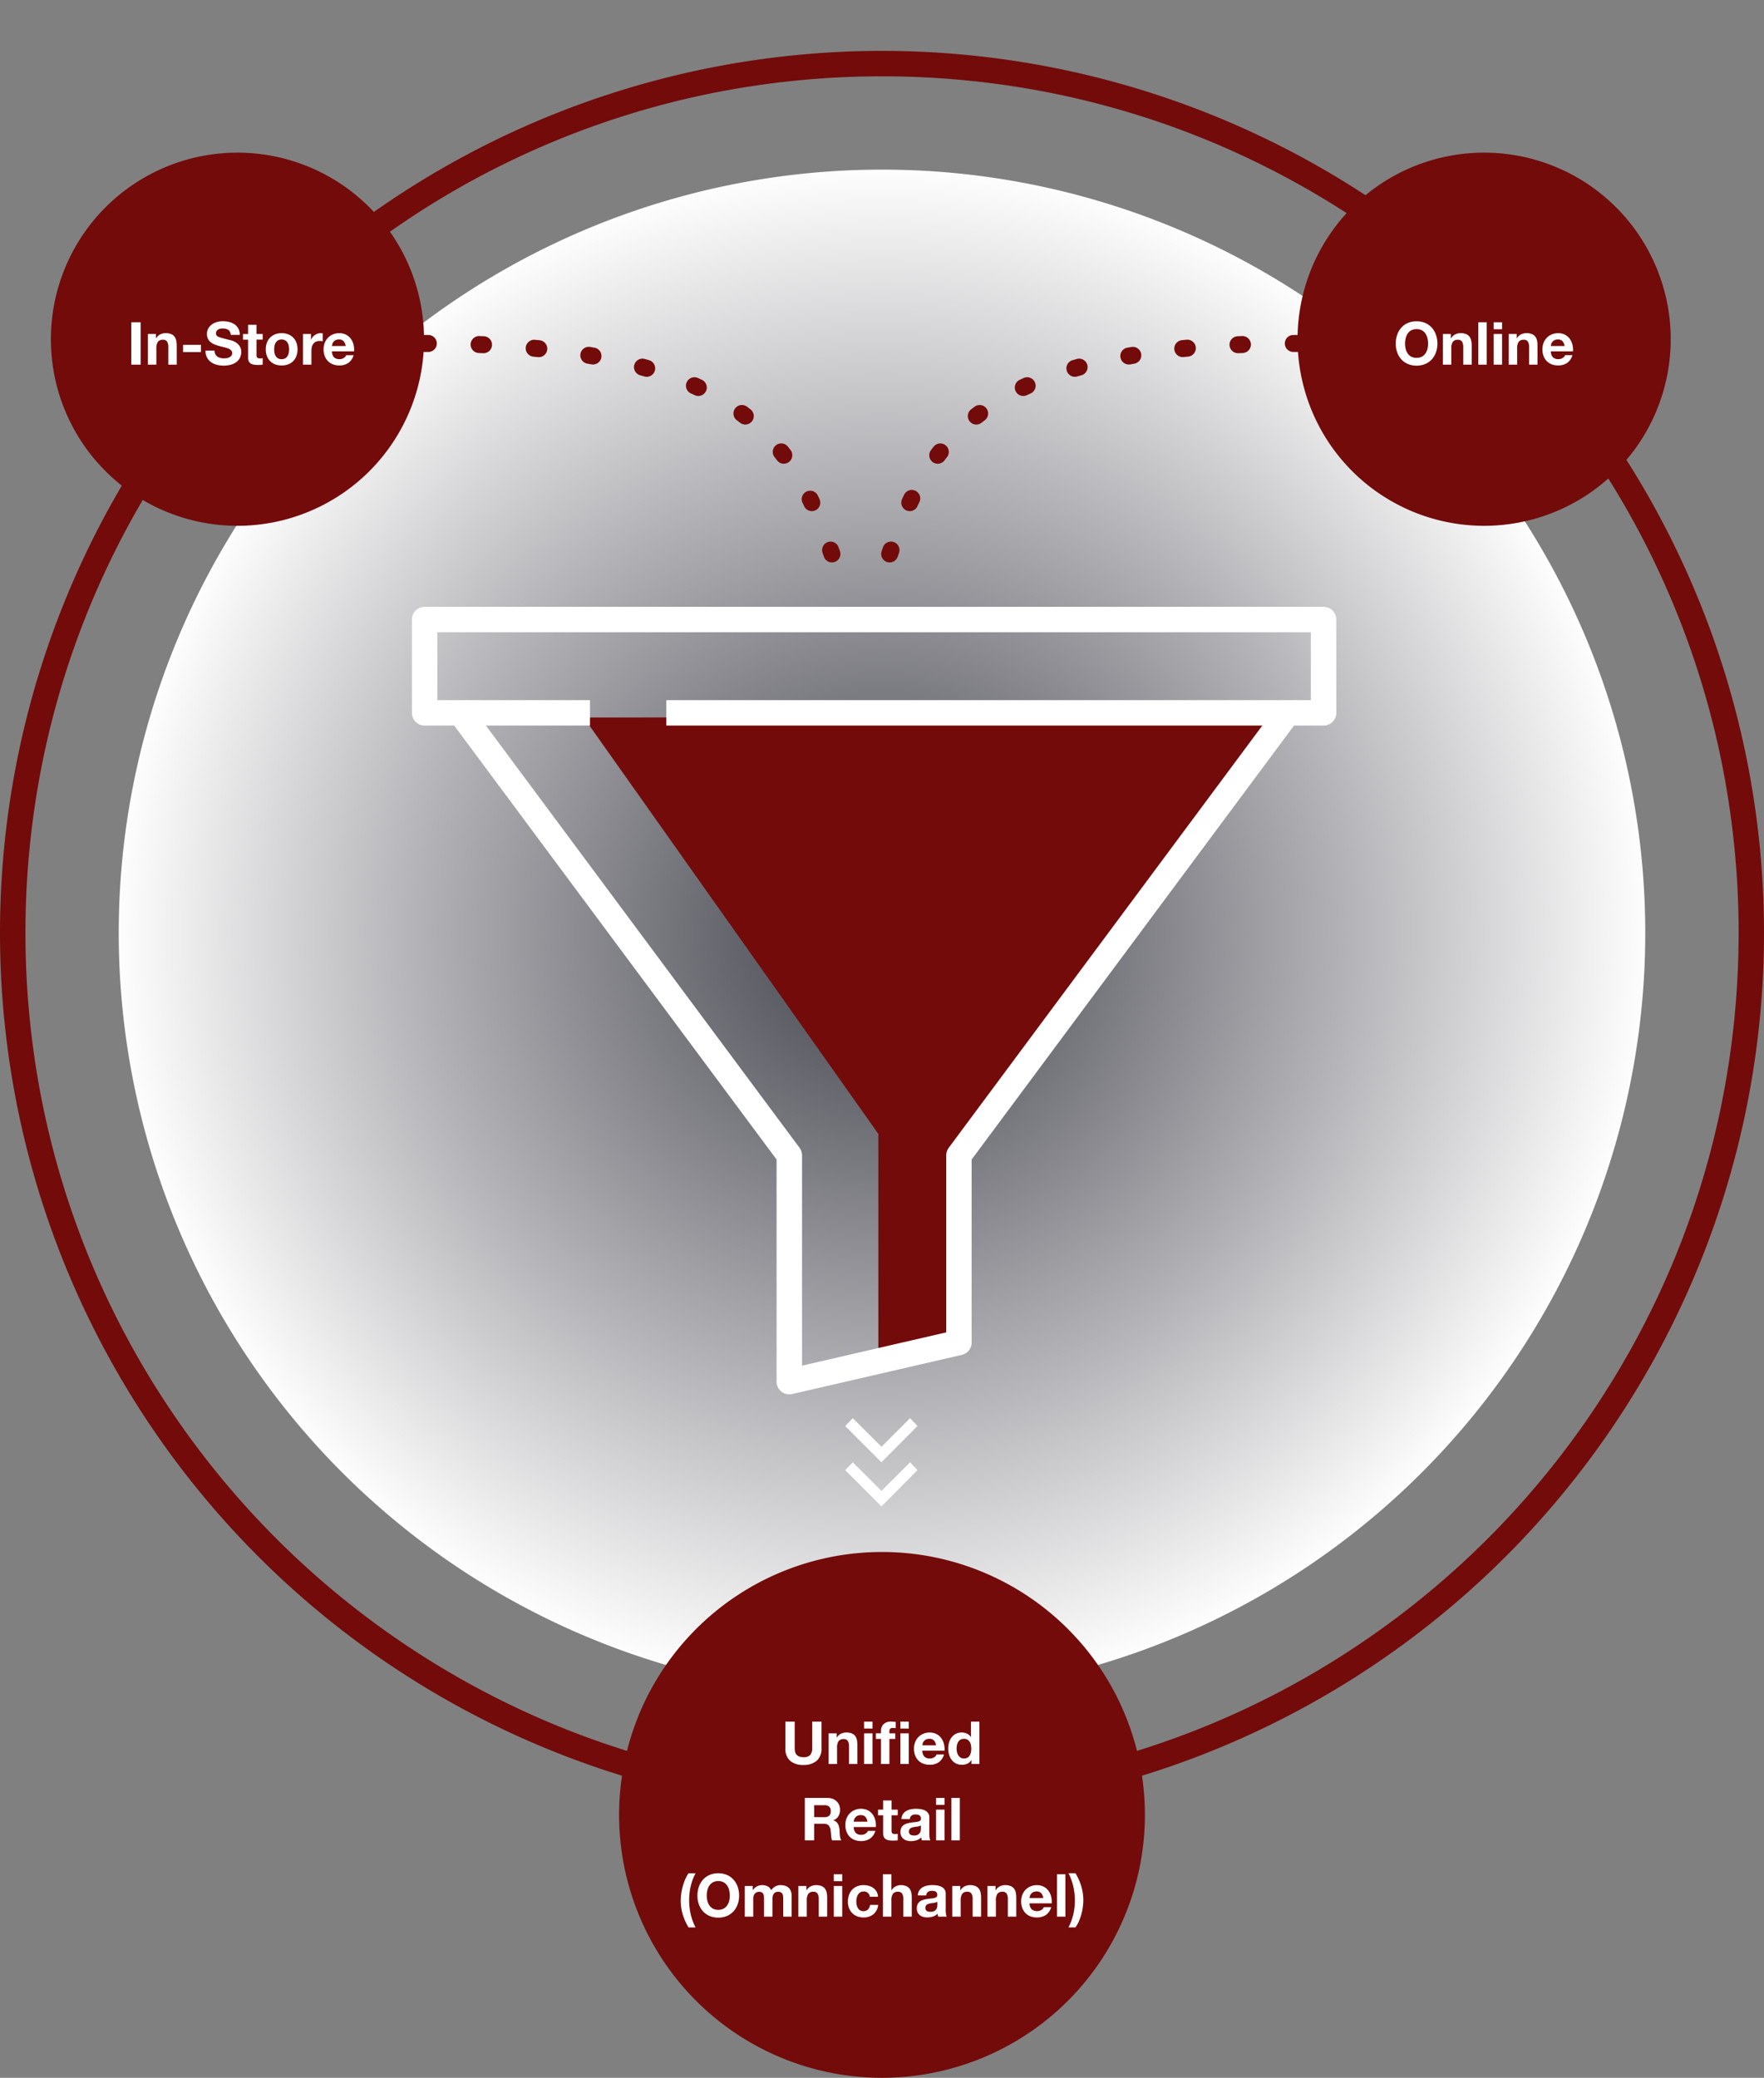 <svg xmlns="http://www.w3.org/2000/svg" xmlns:xlink="http://www.w3.org/1999/xlink" width="208" height="245" viewBox="0 0 208 245">
  <rect x="0" y="0" width="208" height="245" fill="#808080" stroke="none"/>
  <defs>
    <radialGradient id="radial-gradient" cx="0.5" cy="0.5" r="0.5" gradientUnits="objectBoundingBox">
      <stop offset="0" stop-color="#40404a"/>
      <stop offset="1" stop-color="#fff"/>
    </radialGradient>
    <clipPath id="clip-path">
      <rect id="Rectangle_1" data-name="Rectangle 1" width="162.95" height="164.415" transform="translate(0 -26)" fill="none"/>
    </clipPath>
  </defs>
  <g id="Group_14" data-name="Group 14" transform="translate(-32 -750)">
    <path id="Path_34" data-name="Path 34" d="M90,0A90,90,0,1,1,0,90,90,90,0,0,1,90,0Z" transform="translate(46 770)" fill="url(#radial-gradient)"/>
    <path id="Ellipse_7" data-name="Ellipse 7" d="M104,3A101.762,101.762,0,0,0,83.642,5.052a100.43,100.43,0,0,0-36.11,15.2,101.3,101.3,0,0,0-36.6,44.44A100.472,100.472,0,0,0,5.052,83.642a102.014,102.014,0,0,0,0,40.716,100.43,100.43,0,0,0,15.2,36.11,101.3,101.3,0,0,0,44.44,36.6,100.472,100.472,0,0,0,18.955,5.884,102.014,102.014,0,0,0,40.716,0,100.43,100.43,0,0,0,36.11-15.2,101.3,101.3,0,0,0,36.6-44.44,100.472,100.472,0,0,0,5.884-18.955,102.014,102.014,0,0,0,0-40.716,100.43,100.43,0,0,0-15.2-36.11,101.3,101.3,0,0,0-44.44-36.6,100.472,100.472,0,0,0-18.955-5.884A101.762,101.762,0,0,0,104,3m0-3A104,104,0,1,1,0,104,104,104,0,0,1,104,0Z" transform="translate(32 756)" fill="#730b0b"/>
    <g id="Group_13" data-name="Group 13" transform="translate(54.525 776)">
      <g id="Group_12" data-name="Group 12" clip-path="url(#clip-path)">
        <path id="Path_27" data-name="Path 27" d="M46.306,84.605l34.739,49.1v26.452l9.168-2.693.332-21.237,37.642-51.674Z" transform="translate(0 -26)" fill="#730b0b"/>
        <path id="Path_28" data-name="Path 28" d="M133.544,85.554h-77.5v-3h76v-8h-103v8h18v3h-19.5a1.5,1.5,0,0,1-1.5-1.5v-11a1.5,1.5,0,0,1,1.5-1.5h106a1.5,1.5,0,0,1,1.5,1.5v11a1.5,1.5,0,0,1-1.5,1.5" transform="translate(0 -26)" fill="#fff"/>
        <path id="Path_29" data-name="Path 29" d="M70.544,164.415a1.5,1.5,0,0,1-1.5-1.5v-26.19L30.878,85.348l2.409-1.789,38.461,51.775a1.5,1.5,0,0,1,.3.894v24.8l17-3.923V136.228a1.5,1.5,0,0,1,.3-.894L127.8,83.559l2.409,1.789L92.044,136.725V158.3a1.5,1.5,0,0,1-1.163,1.461l-20,4.616a1.541,1.541,0,0,1-.337.038" transform="translate(0 -26)" fill="#fff"/>
      </g>
    </g>
    <path id="Path_35" data-name="Path 35" d="M22,0A22,22,0,1,1,0,22,22,22,0,0,1,22,0Z" transform="translate(38 768)" fill="#730b0b"/>
    <path id="Path_39" data-name="Path 39" d="M31,0A31,31,0,1,1,0,31,31,31,0,0,1,31,0Z" transform="translate(105 933)" fill="#730b0b"/>
    <path id="Path_37" data-name="Path 37" d="M22,0A22,22,0,1,1,0,22,22,22,0,0,1,22,0Z" transform="translate(185 768)" fill="#730b0b"/>
    <path id="Path_36" data-name="Path 36" d="M.483-5V0h1.1V-5Zm1.96,1.379V0h.994V-1.9a1.343,1.343,0,0,1,.182-.794.689.689,0,0,1,.588-.242.542.542,0,0,1,.5.221,1.268,1.268,0,0,1,.14.668V0h.994V-2.226a2.917,2.917,0,0,0-.059-.613,1.165,1.165,0,0,0-.207-.469.97.97,0,0,0-.4-.3,1.688,1.688,0,0,0-.655-.109,1.417,1.417,0,0,0-.616.143,1.141,1.141,0,0,0-.49.459H3.388v-.5ZM6.587-2.338v.854H8.694v-.854Zm3.71.679H9.233a1.651,1.651,0,0,0,.168.8,1.573,1.573,0,0,0,.472.553,2.016,2.016,0,0,0,.686.318,3.158,3.158,0,0,0,.8.1,3.077,3.077,0,0,0,.9-.119,1.9,1.9,0,0,0,.651-.333,1.384,1.384,0,0,0,.4-.507,1.527,1.527,0,0,0,.133-.637,1.225,1.225,0,0,0-.179-.69,1.491,1.491,0,0,0-.424-.431,1.862,1.862,0,0,0-.493-.234q-.248-.074-.389-.1-.469-.119-.759-.2a2.817,2.817,0,0,1-.455-.154.5.5,0,0,1-.22-.168.449.449,0,0,1-.056-.238.47.47,0,0,1,.07-.266.608.608,0,0,1,.178-.175.712.712,0,0,1,.242-.1,1.288,1.288,0,0,1,.266-.028,1.874,1.874,0,0,1,.374.035.9.9,0,0,1,.3.119.618.618,0,0,1,.214.231.884.884,0,0,1,.095.371h1.064a1.535,1.535,0,0,0-.164-.739,1.434,1.434,0,0,0-.444-.5,1.877,1.877,0,0,0-.641-.284,3.18,3.18,0,0,0-.752-.088,2.561,2.561,0,0,0-.672.091,1.876,1.876,0,0,0-.6.28,1.491,1.491,0,0,0-.431.472,1.309,1.309,0,0,0-.164.668,1.222,1.222,0,0,0,.129.585,1.236,1.236,0,0,0,.34.4,1.876,1.876,0,0,0,.476.263,4.786,4.786,0,0,0,.546.171q.273.077.539.14a3.389,3.389,0,0,1,.476.147,1.027,1.027,0,0,1,.34.21.438.438,0,0,1,.129.329.483.483,0,0,1-.1.312.687.687,0,0,1-.245.192,1.1,1.1,0,0,1-.315.095,2.189,2.189,0,0,1-.315.025,1.671,1.671,0,0,1-.42-.053,1.045,1.045,0,0,1-.354-.161.8.8,0,0,1-.241-.284A.917.917,0,0,1,10.3-1.659Zm4.949-1.96V-4.7h-.994v1.085h-.6v.665h.6V-.819a.925.925,0,0,0,.091.441.648.648,0,0,0,.248.259A1.032,1.032,0,0,0,14.955,0a2.9,2.9,0,0,0,.438.032q.147,0,.3-.007A2.365,2.365,0,0,0,15.974,0V-.77a1.393,1.393,0,0,1-.147.021q-.077.007-.161.007a.486.486,0,0,1-.336-.084.486.486,0,0,1-.084-.336V-2.954h.728v-.665Zm2.086,1.813a2.172,2.172,0,0,1,.042-.427,1.089,1.089,0,0,1,.143-.371.806.806,0,0,1,.27-.262.8.8,0,0,1,.42-.1.819.819,0,0,1,.424.1A.8.8,0,0,1,18.9-2.6a1.089,1.089,0,0,1,.144.371,2.172,2.172,0,0,1,.042.427,2.12,2.12,0,0,1-.042.423,1.128,1.128,0,0,1-.144.371.756.756,0,0,1-.273.262.842.842,0,0,1-.424.1.823.823,0,0,1-.42-.1.764.764,0,0,1-.27-.262,1.128,1.128,0,0,1-.143-.371A2.12,2.12,0,0,1,17.332-1.806Zm-.994,0a2.193,2.193,0,0,0,.133.784,1.7,1.7,0,0,0,.378.6,1.654,1.654,0,0,0,.588.382,2.115,2.115,0,0,0,.77.133,2.144,2.144,0,0,0,.774-.133,1.647,1.647,0,0,0,.591-.382,1.7,1.7,0,0,0,.378-.6,2.193,2.193,0,0,0,.133-.784,2.222,2.222,0,0,0-.133-.788,1.7,1.7,0,0,0-.378-.6,1.687,1.687,0,0,0-.591-.385,2.094,2.094,0,0,0-.774-.136,2.067,2.067,0,0,0-.77.136,1.694,1.694,0,0,0-.588.385,1.7,1.7,0,0,0-.378.6A2.222,2.222,0,0,0,16.338-1.806Zm4.389-1.813V0h.994V-1.631a2,2,0,0,1,.049-.455,1,1,0,0,1,.165-.367.8.8,0,0,1,.3-.249,1.059,1.059,0,0,1,.462-.091,1.775,1.775,0,0,1,.189.01q.1.01.168.025v-.924a.775.775,0,0,0-.217-.035,1.187,1.187,0,0,0-.364.056,1.334,1.334,0,0,0-.329.157,1.238,1.238,0,0,0-.273.245,1.222,1.222,0,0,0-.189.312h-.014v-.672ZM25.76-2.2H24.143a1.141,1.141,0,0,1,.045-.238.731.731,0,0,1,.133-.252.753.753,0,0,1,.252-.2.865.865,0,0,1,.4-.08.7.7,0,0,1,.542.2A1.149,1.149,0,0,1,25.76-2.2Zm-1.617.63h2.611a2.555,2.555,0,0,0-.07-.8,1.97,1.97,0,0,0-.318-.686,1.607,1.607,0,0,0-.564-.48,1.721,1.721,0,0,0-.8-.178,1.874,1.874,0,0,0-.753.147,1.779,1.779,0,0,0-.584.4,1.774,1.774,0,0,0-.378.605,2.111,2.111,0,0,0-.133.756,2.2,2.2,0,0,0,.13.77,1.749,1.749,0,0,0,.368.6,1.6,1.6,0,0,0,.581.388A2.067,2.067,0,0,0,25,.091a1.9,1.9,0,0,0,1.05-.28,1.661,1.661,0,0,0,.644-.931h-.875A.624.624,0,0,1,25.55-.8a.886.886,0,0,1-.518.15.889.889,0,0,1-.644-.217A1,1,0,0,1,24.143-1.568Z" transform="translate(47 793)" fill="#fff"/>
    <path id="Path_38" data-name="Path 38" d="M-9.324-2.478a2.735,2.735,0,0,1,.074-.637,1.687,1.687,0,0,1,.234-.55,1.19,1.19,0,0,1,.42-.385,1.283,1.283,0,0,1,.63-.143,1.283,1.283,0,0,1,.63.143,1.19,1.19,0,0,1,.42.385,1.687,1.687,0,0,1,.234.55,2.735,2.735,0,0,1,.074.637,2.544,2.544,0,0,1-.074.612,1.655,1.655,0,0,1-.234.536,1.2,1.2,0,0,1-.42.381,1.283,1.283,0,0,1-.63.143A1.283,1.283,0,0,1-8.6-.948a1.2,1.2,0,0,1-.42-.381,1.655,1.655,0,0,1-.234-.536A2.544,2.544,0,0,1-9.324-2.478Zm-1.1,0a3.019,3.019,0,0,0,.168,1.018,2.433,2.433,0,0,0,.483.822A2.212,2.212,0,0,0-9-.087a2.563,2.563,0,0,0,1.032.2,2.556,2.556,0,0,0,1.036-.2,2.22,2.22,0,0,0,.77-.549,2.433,2.433,0,0,0,.483-.822,3.019,3.019,0,0,0,.168-1.018,3.123,3.123,0,0,0-.168-1.039,2.5,2.5,0,0,0-.483-.837,2.216,2.216,0,0,0-.77-.56,2.518,2.518,0,0,0-1.036-.2A2.524,2.524,0,0,0-9-4.914a2.208,2.208,0,0,0-.774.56,2.5,2.5,0,0,0-.483.837A3.123,3.123,0,0,0-10.423-2.478Zm5.558-1.141V0h.994V-1.9a1.343,1.343,0,0,1,.182-.794A.689.689,0,0,1-3.1-2.933a.542.542,0,0,1,.5.221,1.268,1.268,0,0,1,.14.668V0h.994V-2.226a2.917,2.917,0,0,0-.059-.613,1.165,1.165,0,0,0-.207-.469.97.97,0,0,0-.4-.3,1.688,1.688,0,0,0-.655-.109,1.417,1.417,0,0,0-.616.143,1.141,1.141,0,0,0-.49.459H-3.92v-.5ZM-.686-5V0H.308V-5Zm2.8.819V-5H1.12v.819Zm-.994.56V0h.994V-3.619Zm1.778,0V0h.994V-1.9a1.343,1.343,0,0,1,.182-.794.689.689,0,0,1,.588-.242.542.542,0,0,1,.5.221,1.268,1.268,0,0,1,.14.668V0h.994V-2.226a2.917,2.917,0,0,0-.059-.613,1.165,1.165,0,0,0-.207-.469.97.97,0,0,0-.4-.3,1.688,1.688,0,0,0-.655-.109,1.417,1.417,0,0,0-.616.143,1.141,1.141,0,0,0-.49.459H3.843v-.5ZM9.485-2.2H7.868a1.141,1.141,0,0,1,.045-.238.731.731,0,0,1,.133-.252.753.753,0,0,1,.252-.2.865.865,0,0,1,.4-.08.7.7,0,0,1,.543.2A1.149,1.149,0,0,1,9.485-2.2Zm-1.617.63h2.611a2.555,2.555,0,0,0-.07-.8,1.97,1.97,0,0,0-.319-.686,1.607,1.607,0,0,0-.563-.48,1.721,1.721,0,0,0-.805-.178,1.874,1.874,0,0,0-.752.147,1.779,1.779,0,0,0-.585.4,1.774,1.774,0,0,0-.378.605,2.111,2.111,0,0,0-.133.756A2.2,2.2,0,0,0,7-1.036a1.749,1.749,0,0,0,.367.6,1.6,1.6,0,0,0,.581.388,2.067,2.067,0,0,0,.77.137,1.9,1.9,0,0,0,1.05-.28,1.661,1.661,0,0,0,.644-.931H9.541A.624.624,0,0,1,9.275-.8a.886.886,0,0,1-.518.15.889.889,0,0,1-.644-.217A1,1,0,0,1,7.868-1.568Z" transform="translate(207 793)" fill="#fff"/>
    <path id="Path_40" data-name="Path 40" d="M-7.133-1.89V-5h-1.1V-1.89a1.251,1.251,0,0,1-.224.823,1.03,1.03,0,0,1-.812.262A1.266,1.266,0,0,1-9.8-.9a.811.811,0,0,1-.312-.245.81.81,0,0,1-.147-.346,2.265,2.265,0,0,1-.035-.4V-5h-1.1V-1.89a1.911,1.911,0,0,0,.557,1.512,2.3,2.3,0,0,0,1.571.49A2.309,2.309,0,0,0-7.7-.382,1.894,1.894,0,0,0-7.133-1.89Zm.84-1.729V0H-5.3V-1.9a1.343,1.343,0,0,1,.182-.794.689.689,0,0,1,.588-.242.542.542,0,0,1,.5.221,1.268,1.268,0,0,1,.14.668V0H-2.9V-2.226a2.917,2.917,0,0,0-.059-.613,1.165,1.165,0,0,0-.207-.469.97.97,0,0,0-.4-.3,1.688,1.688,0,0,0-.654-.109,1.417,1.417,0,0,0-.616.143,1.141,1.141,0,0,0-.49.459h-.021v-.5Zm5.173-.56V-5h-.994v.819Zm-.994.56V0h.994V-3.619Zm1.995.665V0H.875V-2.954h.686v-.665H.875v-.217a.464.464,0,0,1,.087-.319.381.381,0,0,1,.29-.095,3.055,3.055,0,0,1,.364.021V-4.97q-.126-.007-.259-.017T1.092-5a1.22,1.22,0,0,0-.91.308,1.084,1.084,0,0,0-.3.791v.28h-.6v.665Zm2.282-.665V0h.994V-3.619Zm.994-.56V-5H2.163v.819ZM6.377-2.2H4.76a1.141,1.141,0,0,1,.045-.238.731.731,0,0,1,.133-.252.753.753,0,0,1,.252-.2.865.865,0,0,1,.4-.08.7.7,0,0,1,.543.2A1.149,1.149,0,0,1,6.377-2.2Zm-1.617.63H7.371a2.555,2.555,0,0,0-.07-.8,1.97,1.97,0,0,0-.319-.686,1.607,1.607,0,0,0-.563-.48,1.721,1.721,0,0,0-.8-.178,1.874,1.874,0,0,0-.753.147,1.779,1.779,0,0,0-.585.4,1.774,1.774,0,0,0-.378.605,2.111,2.111,0,0,0-.133.756,2.2,2.2,0,0,0,.129.77,1.749,1.749,0,0,0,.367.6,1.6,1.6,0,0,0,.581.388,2.067,2.067,0,0,0,.77.137,1.9,1.9,0,0,0,1.05-.28,1.661,1.661,0,0,0,.644-.931H6.433A.624.624,0,0,1,6.167-.8a.886.886,0,0,1-.518.15A.889.889,0,0,1,5-.868,1,1,0,0,1,4.76-1.568Zm5.768-.252a2.208,2.208,0,0,1-.042.434,1.176,1.176,0,0,1-.14.375.744.744,0,0,1-.263.262.788.788,0,0,1-.409.1.739.739,0,0,1-.4-.1.873.873,0,0,1-.273-.266,1.147,1.147,0,0,1-.157-.374,1.843,1.843,0,0,1-.049-.42,2,2,0,0,1,.045-.431,1.145,1.145,0,0,1,.147-.368.775.775,0,0,1,.27-.259.808.808,0,0,1,.413-.1.769.769,0,0,1,.406.1.808.808,0,0,1,.262.255,1.052,1.052,0,0,1,.144.364A2.155,2.155,0,0,1,10.528-1.82Zm.014,1.358V0h.945V-5h-.994v1.82h-.014a1.067,1.067,0,0,0-.458-.4,1.423,1.423,0,0,0-.613-.136,1.489,1.489,0,0,0-.7.158,1.5,1.5,0,0,0-.5.416,1.828,1.828,0,0,0-.3.6,2.443,2.443,0,0,0-.1.7,2.6,2.6,0,0,0,.1.728,1.938,1.938,0,0,0,.3.619,1.433,1.433,0,0,0,.507.427,1.547,1.547,0,0,0,.714.158,1.525,1.525,0,0,0,.641-.13,1.025,1.025,0,0,0,.458-.424ZM-8,6.263V4.856h1.2a.843.843,0,0,1,.567.165.666.666,0,0,1,.189.528A.7.7,0,0,1-6.23,6.1a.831.831,0,0,1-.567.168ZM-9.1,4V9H-8V7.047h1.1a.818.818,0,0,1,.6.182.993.993,0,0,1,.238.574q.042.3.063.63A1.938,1.938,0,0,0-5.894,9h1.1a.736.736,0,0,1-.115-.255,2.207,2.207,0,0,1-.056-.319q-.018-.168-.024-.329t-.014-.28a3,3,0,0,0-.053-.378,1.271,1.271,0,0,0-.122-.347A.951.951,0,0,0-5.4,6.819a.848.848,0,0,0-.336-.172V6.634a1.165,1.165,0,0,0,.605-.49,1.5,1.5,0,0,0,.185-.763,1.4,1.4,0,0,0-.1-.535,1.291,1.291,0,0,0-.294-.437,1.394,1.394,0,0,0-.462-.3A1.609,1.609,0,0,0-6.405,4Zm7.385,2.8H-3.332a1.141,1.141,0,0,1,.045-.238.731.731,0,0,1,.133-.252.753.753,0,0,1,.252-.2.865.865,0,0,1,.4-.081.7.7,0,0,1,.543.2A1.149,1.149,0,0,1-1.715,6.8Zm-1.617.63H-.721a2.555,2.555,0,0,0-.07-.805,1.97,1.97,0,0,0-.319-.686,1.607,1.607,0,0,0-.563-.479,1.721,1.721,0,0,0-.8-.179,1.874,1.874,0,0,0-.753.147,1.779,1.779,0,0,0-.585.4,1.774,1.774,0,0,0-.378.605,2.111,2.111,0,0,0-.133.756,2.2,2.2,0,0,0,.129.77,1.749,1.749,0,0,0,.368.6,1.6,1.6,0,0,0,.581.389,2.067,2.067,0,0,0,.77.136,1.9,1.9,0,0,0,1.05-.28A1.661,1.661,0,0,0-.784,7.88h-.875a.624.624,0,0,1-.266.318.886.886,0,0,1-.518.151.889.889,0,0,1-.644-.217A1,1,0,0,1-3.332,7.432ZM1.127,5.381V4.3H.133V5.381h-.6v.665h.6V8.181a.925.925,0,0,0,.091.441.648.648,0,0,0,.248.259A1.032,1.032,0,0,0,.836,9a2.9,2.9,0,0,0,.438.031q.147,0,.3-.007A2.365,2.365,0,0,0,1.855,9V8.23a1.393,1.393,0,0,1-.147.021q-.077.007-.161.007a.486.486,0,0,1-.336-.084.486.486,0,0,1-.084-.336V6.046h.728V5.381ZM2.289,6.494a1.155,1.155,0,0,1,.175-.581,1.192,1.192,0,0,1,.392-.371,1.708,1.708,0,0,1,.536-.2,3.045,3.045,0,0,1,.6-.06,4.056,4.056,0,0,1,.553.038,1.692,1.692,0,0,1,.511.151,1.007,1.007,0,0,1,.378.311.87.87,0,0,1,.147.529V8.195a3.782,3.782,0,0,0,.028.469A.848.848,0,0,0,5.7,9H4.7a1.426,1.426,0,0,1-.045-.172,1.493,1.493,0,0,1-.025-.179,1.3,1.3,0,0,1-.56.343,2.248,2.248,0,0,1-.658.1,1.778,1.778,0,0,1-.483-.063,1.106,1.106,0,0,1-.392-.2A.912.912,0,0,1,2.272,8.5a1.136,1.136,0,0,1-.095-.483,1.055,1.055,0,0,1,.109-.508.907.907,0,0,1,.28-.318,1.255,1.255,0,0,1,.392-.179A4.185,4.185,0,0,1,3.4,6.914q.224-.035.441-.056A2.652,2.652,0,0,0,4.228,6.8a.671.671,0,0,0,.266-.123.269.269,0,0,0,.091-.234.527.527,0,0,0-.052-.255.386.386,0,0,0-.14-.147.551.551,0,0,0-.2-.07,1.661,1.661,0,0,0-.248-.017.754.754,0,0,0-.462.126.562.562,0,0,0-.2.42Zm2.3.735a.446.446,0,0,1-.157.087,1.609,1.609,0,0,1-.2.053Q4.116,7.39,4,7.4t-.238.035a1.8,1.8,0,0,0-.22.056.652.652,0,0,0-.189.095.449.449,0,0,0-.13.15.484.484,0,0,0-.049.231.468.468,0,0,0,.049.224.376.376,0,0,0,.133.144.561.561,0,0,0,.2.073,1.251,1.251,0,0,0,.231.021.879.879,0,0,0,.455-.1A.655.655,0,0,0,4.473,8.1a.75.75,0,0,0,.095-.277A1.9,1.9,0,0,0,4.585,7.6ZM7.371,4.821V4H6.377v.819Zm-.994.56V9h.994V5.381ZM8.183,4V9h.994V4ZM-21.98,12.883h-.833a4.268,4.268,0,0,0-.4.735,6.166,6.166,0,0,0-.287.826,6.9,6.9,0,0,0-.175.858,6.014,6.014,0,0,0-.059.823,5.577,5.577,0,0,0,.241,1.624,6.52,6.52,0,0,0,.683,1.519h.826a6.332,6.332,0,0,1-.577-1.568,7.576,7.576,0,0,1-.179-1.645,7.327,7.327,0,0,1,.182-1.628A6.1,6.1,0,0,1-21.98,12.883Zm1.316,2.639a2.735,2.735,0,0,1,.073-.637,1.687,1.687,0,0,1,.235-.55,1.19,1.19,0,0,1,.42-.385,1.283,1.283,0,0,1,.63-.144,1.283,1.283,0,0,1,.63.144,1.19,1.19,0,0,1,.42.385,1.687,1.687,0,0,1,.235.55,2.735,2.735,0,0,1,.073.637,2.544,2.544,0,0,1-.073.613,1.655,1.655,0,0,1-.235.535,1.2,1.2,0,0,1-.42.382,1.283,1.283,0,0,1-.63.143,1.283,1.283,0,0,1-.63-.143,1.2,1.2,0,0,1-.42-.382,1.655,1.655,0,0,1-.235-.535A2.544,2.544,0,0,1-20.664,15.522Zm-1.1,0a3.019,3.019,0,0,0,.168,1.019,2.432,2.432,0,0,0,.483.823,2.212,2.212,0,0,0,.774.549,2.563,2.563,0,0,0,1.032.2,2.556,2.556,0,0,0,1.036-.2,2.22,2.22,0,0,0,.77-.549,2.433,2.433,0,0,0,.483-.823,3.019,3.019,0,0,0,.168-1.019,3.123,3.123,0,0,0-.168-1.04,2.5,2.5,0,0,0-.483-.837,2.216,2.216,0,0,0-.77-.56,2.518,2.518,0,0,0-1.036-.2,2.524,2.524,0,0,0-1.032.2,2.208,2.208,0,0,0-.774.56,2.5,2.5,0,0,0-.483.837A3.123,3.123,0,0,0-21.763,15.522Zm5.586-1.141V18h.994V15.9a1.023,1.023,0,0,1,.077-.431.7.7,0,0,1,.186-.252A.616.616,0,0,1-14.7,15.1a.745.745,0,0,1,.186-.032.66.66,0,0,1,.36.081.447.447,0,0,1,.175.214.894.894,0,0,1,.059.29q.007.158.007.319V18h.994V15.984a2.254,2.254,0,0,1,.024-.333.841.841,0,0,1,.1-.294.583.583,0,0,1,.2-.21.636.636,0,0,1,.34-.081.671.671,0,0,1,.332.07.466.466,0,0,1,.186.189.728.728,0,0,1,.077.28q.014.161.014.343V18h.994V15.578a1.632,1.632,0,0,0-.1-.6,1.026,1.026,0,0,0-.273-.4,1.071,1.071,0,0,0-.42-.224,1.93,1.93,0,0,0-.532-.07,1.163,1.163,0,0,0-.655.182,1.541,1.541,0,0,0-.437.42.88.88,0,0,0-.431-.469,1.457,1.457,0,0,0-.627-.133,1.28,1.28,0,0,0-.634.154,1.415,1.415,0,0,0-.472.434h-.014v-.49Zm6.314,0V18h.994V16.1a1.343,1.343,0,0,1,.182-.795.689.689,0,0,1,.588-.242.542.542,0,0,1,.5.221,1.268,1.268,0,0,1,.14.668V18h.994V15.774a2.917,2.917,0,0,0-.059-.613,1.165,1.165,0,0,0-.207-.469.97.97,0,0,0-.4-.3,1.688,1.688,0,0,0-.655-.109,1.417,1.417,0,0,0-.616.144,1.141,1.141,0,0,0-.49.458h-.021v-.5Zm5.173-.56V13h-.994v.819Zm-.994.56V18h.994V14.381Zm4.242,1.274h.973a1.362,1.362,0,0,0-.168-.606,1.368,1.368,0,0,0-.382-.427,1.653,1.653,0,0,0-.532-.255,2.269,2.269,0,0,0-.62-.084,1.974,1.974,0,0,0-.784.147,1.65,1.65,0,0,0-.581.41,1.756,1.756,0,0,0-.361.623,2.411,2.411,0,0,0-.123.781,2.027,2.027,0,0,0,.133.746,1.737,1.737,0,0,0,.371.584,1.653,1.653,0,0,0,.577.382,1.981,1.981,0,0,0,.746.136,1.807,1.807,0,0,0,1.183-.378,1.64,1.64,0,0,0,.56-1.1h-.959a.944.944,0,0,1-.242.535.728.728,0,0,1-.549.2.7.7,0,0,1-.392-.1.784.784,0,0,1-.256-.269,1.234,1.234,0,0,1-.136-.368,1.966,1.966,0,0,1-.042-.4,2.05,2.05,0,0,1,.042-.41,1.209,1.209,0,0,1,.143-.378.862.862,0,0,1,.263-.28.7.7,0,0,1,.4-.109A.666.666,0,0,1-1.442,15.655ZM.112,13v5h.994V16.1a1.343,1.343,0,0,1,.182-.795.689.689,0,0,1,.588-.242.542.542,0,0,1,.5.221,1.268,1.268,0,0,1,.14.668V18h.994V15.774a2.917,2.917,0,0,0-.059-.613,1.165,1.165,0,0,0-.207-.469.97.97,0,0,0-.4-.3,1.688,1.688,0,0,0-.655-.109,1.3,1.3,0,0,0-.574.144,1.151,1.151,0,0,0-.483.458H1.106V13Zm4.109,2.492a1.155,1.155,0,0,1,.175-.581,1.192,1.192,0,0,1,.392-.371,1.708,1.708,0,0,1,.536-.2,3.044,3.044,0,0,1,.6-.06,4.056,4.056,0,0,1,.553.038,1.692,1.692,0,0,1,.511.151,1.007,1.007,0,0,1,.378.311.87.87,0,0,1,.147.529v1.883a3.782,3.782,0,0,0,.028.469.848.848,0,0,0,.1.336H6.629a1.426,1.426,0,0,1-.045-.171,1.493,1.493,0,0,1-.025-.179,1.3,1.3,0,0,1-.56.343,2.248,2.248,0,0,1-.658.1,1.778,1.778,0,0,1-.483-.063,1.106,1.106,0,0,1-.392-.2A.912.912,0,0,1,4.2,17.5a1.136,1.136,0,0,1-.095-.483,1.055,1.055,0,0,1,.109-.507.907.907,0,0,1,.28-.319,1.255,1.255,0,0,1,.392-.179,4.185,4.185,0,0,1,.444-.094q.224-.035.441-.056A2.652,2.652,0,0,0,6.16,15.8a.671.671,0,0,0,.266-.123.269.269,0,0,0,.091-.234.527.527,0,0,0-.052-.255.386.386,0,0,0-.14-.147.551.551,0,0,0-.2-.07,1.661,1.661,0,0,0-.248-.017.754.754,0,0,0-.462.126.562.562,0,0,0-.2.42Zm2.3.735a.446.446,0,0,1-.157.087,1.609,1.609,0,0,1-.2.052q-.108.021-.227.035t-.238.035a1.8,1.8,0,0,0-.22.056.652.652,0,0,0-.189.094.449.449,0,0,0-.129.15.484.484,0,0,0-.049.231.468.468,0,0,0,.049.224.376.376,0,0,0,.133.144.561.561,0,0,0,.2.073,1.251,1.251,0,0,0,.231.021.879.879,0,0,0,.455-.1.655.655,0,0,0,.238-.234.75.75,0,0,0,.095-.277,1.9,1.9,0,0,0,.017-.224Zm1.764-1.848V18h.994V16.1a1.343,1.343,0,0,1,.182-.795.689.689,0,0,1,.588-.242.542.542,0,0,1,.5.221,1.268,1.268,0,0,1,.14.668V18h.994V15.774a2.917,2.917,0,0,0-.059-.613,1.165,1.165,0,0,0-.207-.469.97.97,0,0,0-.4-.3,1.688,1.688,0,0,0-.655-.109,1.417,1.417,0,0,0-.616.144,1.141,1.141,0,0,0-.49.458H9.226v-.5Zm4.151,0V18h.994V16.1a1.343,1.343,0,0,1,.182-.795.689.689,0,0,1,.588-.242.542.542,0,0,1,.5.221,1.268,1.268,0,0,1,.14.668V18h.994V15.774a2.917,2.917,0,0,0-.059-.613,1.165,1.165,0,0,0-.207-.469.97.97,0,0,0-.4-.3,1.688,1.688,0,0,0-.655-.109,1.417,1.417,0,0,0-.616.144,1.141,1.141,0,0,0-.49.458h-.021v-.5ZM19.019,15.8H17.4a1.141,1.141,0,0,1,.045-.238.731.731,0,0,1,.133-.252.753.753,0,0,1,.252-.2.865.865,0,0,1,.4-.081.7.7,0,0,1,.542.2A1.149,1.149,0,0,1,19.019,15.8Zm-1.617.63h2.611a2.555,2.555,0,0,0-.07-.8,1.97,1.97,0,0,0-.319-.686,1.607,1.607,0,0,0-.563-.479,1.721,1.721,0,0,0-.805-.179,1.874,1.874,0,0,0-.753.147,1.75,1.75,0,0,0-.962,1.008,2.111,2.111,0,0,0-.133.756,2.2,2.2,0,0,0,.13.77,1.749,1.749,0,0,0,.368.6,1.6,1.6,0,0,0,.581.389,2.067,2.067,0,0,0,.77.136,1.9,1.9,0,0,0,1.05-.28,1.661,1.661,0,0,0,.644-.931h-.875a.624.624,0,0,1-.266.319,1.019,1.019,0,0,1-1.162-.066A1,1,0,0,1,17.4,16.432ZM20.629,13v5h.994V13Zm1.358,6.265h.826a4.194,4.194,0,0,0,.406-.728,5.928,5.928,0,0,0,.29-.823,6.515,6.515,0,0,0,.228-1.676,5.647,5.647,0,0,0-.242-1.631,6.483,6.483,0,0,0-.682-1.526h-.819a6.775,6.775,0,0,1,.567,1.575,7.53,7.53,0,0,1,.182,1.652,7.1,7.1,0,0,1-.186,1.62A6.568,6.568,0,0,1,21.987,19.267Z" transform="translate(136 958)" fill="#fff"/>
    <path id="Path_30" data-name="Path 30" d="M132.021,816.318a1,1,0,0,1-.946-.676q-.08-.235-.162-.469a1,1,0,0,1,1.889-.656q.083.238.164.477a1,1,0,0,1-.946,1.325Zm-2.369-6.049a1,1,0,0,1-.907-.579q-.1-.221-.208-.441a1,1,0,0,1,1.8-.866q.111.231.219.464a1,1,0,0,1-.906,1.422Zm-3.3-5.587a1,1,0,0,1-.8-.4c-.1-.128-.195-.256-.293-.381a1,1,0,1,1,1.573-1.236c.106.135.213.274.317.412a1,1,0,0,1-.8,1.6Zm-4.546-4.621a1,1,0,0,1-.615-.212c-.125-.1-.254-.2-.381-.292a1,1,0,0,1,1.2-1.6c.138.1.277.21.412.315a1,1,0,0,1-.616,1.788Zm-5.542-3.368a1,1,0,0,1-.425-.1c-.145-.068-.294-.137-.441-.2a1,1,0,0,1,.825-1.822c.156.071.314.143.468.216a1,1,0,0,1-.426,1.905Zm-6.085-2.263a1,1,0,0,1-.279-.04l-.471-.134a1,1,0,1,1,.538-1.926l.49.139a1,1,0,0,1-.278,1.961Zm-6.334-1.45a1,1,0,0,1-.175-.015l-.483-.084a1,1,0,1,1,.334-1.972l.5.086a1,1,0,0,1-.173,1.985Zm-6.437-.874c-.033,0-.067,0-.1,0l-.493-.048a1,1,0,0,1,.189-1.991l.5.049a1,1,0,0,1-.1,2Zm-6.483-.458h-.045l-.5-.021a1,1,0,0,1,.082-2l.5.022a1,1,0,0,1-.044,2Zm-6.5-.148h-.5a1,1,0,0,1,0-2h.506a1,1,0,0,1,0,2Z" transform="translate(-1.926)" fill="#730b0b"/>
    <path id="Path_31" data-name="Path 31" d="M84.908,816.318a1,1,0,0,1-.946-1.325q.082-.239.164-.477a1,1,0,0,1,1.889.656q-.081.234-.162.469A1,1,0,0,1,84.908,816.318Zm2.369-6.049a1,1,0,0,1-.906-1.422q.108-.233.219-.464a1,1,0,1,1,1.8.866q-.105.22-.208.441A1,1,0,0,1,87.278,810.269Zm3.3-5.587a1,1,0,0,1-.8-1.6c.1-.138.211-.276.317-.412a1,1,0,1,1,1.573,1.236c-.1.125-.2.253-.293.381A1,1,0,0,1,90.575,804.682Zm4.546-4.621a1,1,0,0,1-.616-1.788c.135-.106.274-.212.412-.315a1,1,0,0,1,1.2,1.6c-.128.1-.256.194-.381.292A1,1,0,0,1,95.121,800.061Zm5.542-3.368a1,1,0,0,1-.426-1.905c.154-.072.311-.145.468-.216a1,1,0,1,1,.825,1.822c-.148.067-.3.135-.441.2A1,1,0,0,1,100.664,796.693Zm6.085-2.263a1,1,0,0,1-.278-1.961l.49-.139a1,1,0,1,1,.538,1.926l-.471.134A1,1,0,0,1,106.748,794.43Zm6.334-1.45A1,1,0,0,1,112.91,791l.5-.086a1,1,0,1,1,.334,1.972l-.483.084A1.011,1.011,0,0,1,113.082,792.98Zm6.437-.874a1,1,0,0,1-.1-2l.5-.049a1,1,0,0,1,.189,1.991l-.493.048C119.586,792.1,119.553,792.106,119.519,792.106Zm6.483-.458a1,1,0,0,1-.044-2l.5-.022a1,1,0,0,1,.082,2l-.5.021Zm6.5-.148a1,1,0,0,1,0-2H133a1,1,0,0,1,0,2h-.5Z" transform="translate(51.996)" fill="#730b0b"/>
    <path id="Path_32" data-name="Path 32" d="M4.254,0,0,4.278.878,5.2,4.254,1.827,7.631,5.2l.9-.925Z" transform="translate(140.188 922.422) rotate(180)" fill="#fff"/>
    <path id="Path_33" data-name="Path 33" d="M4.254,0,0,4.278.878,5.2,4.254,1.827,7.631,5.2l.9-.925Z" transform="translate(140.188 927.624) rotate(180)" fill="#fff"/>
  </g>
</svg>
